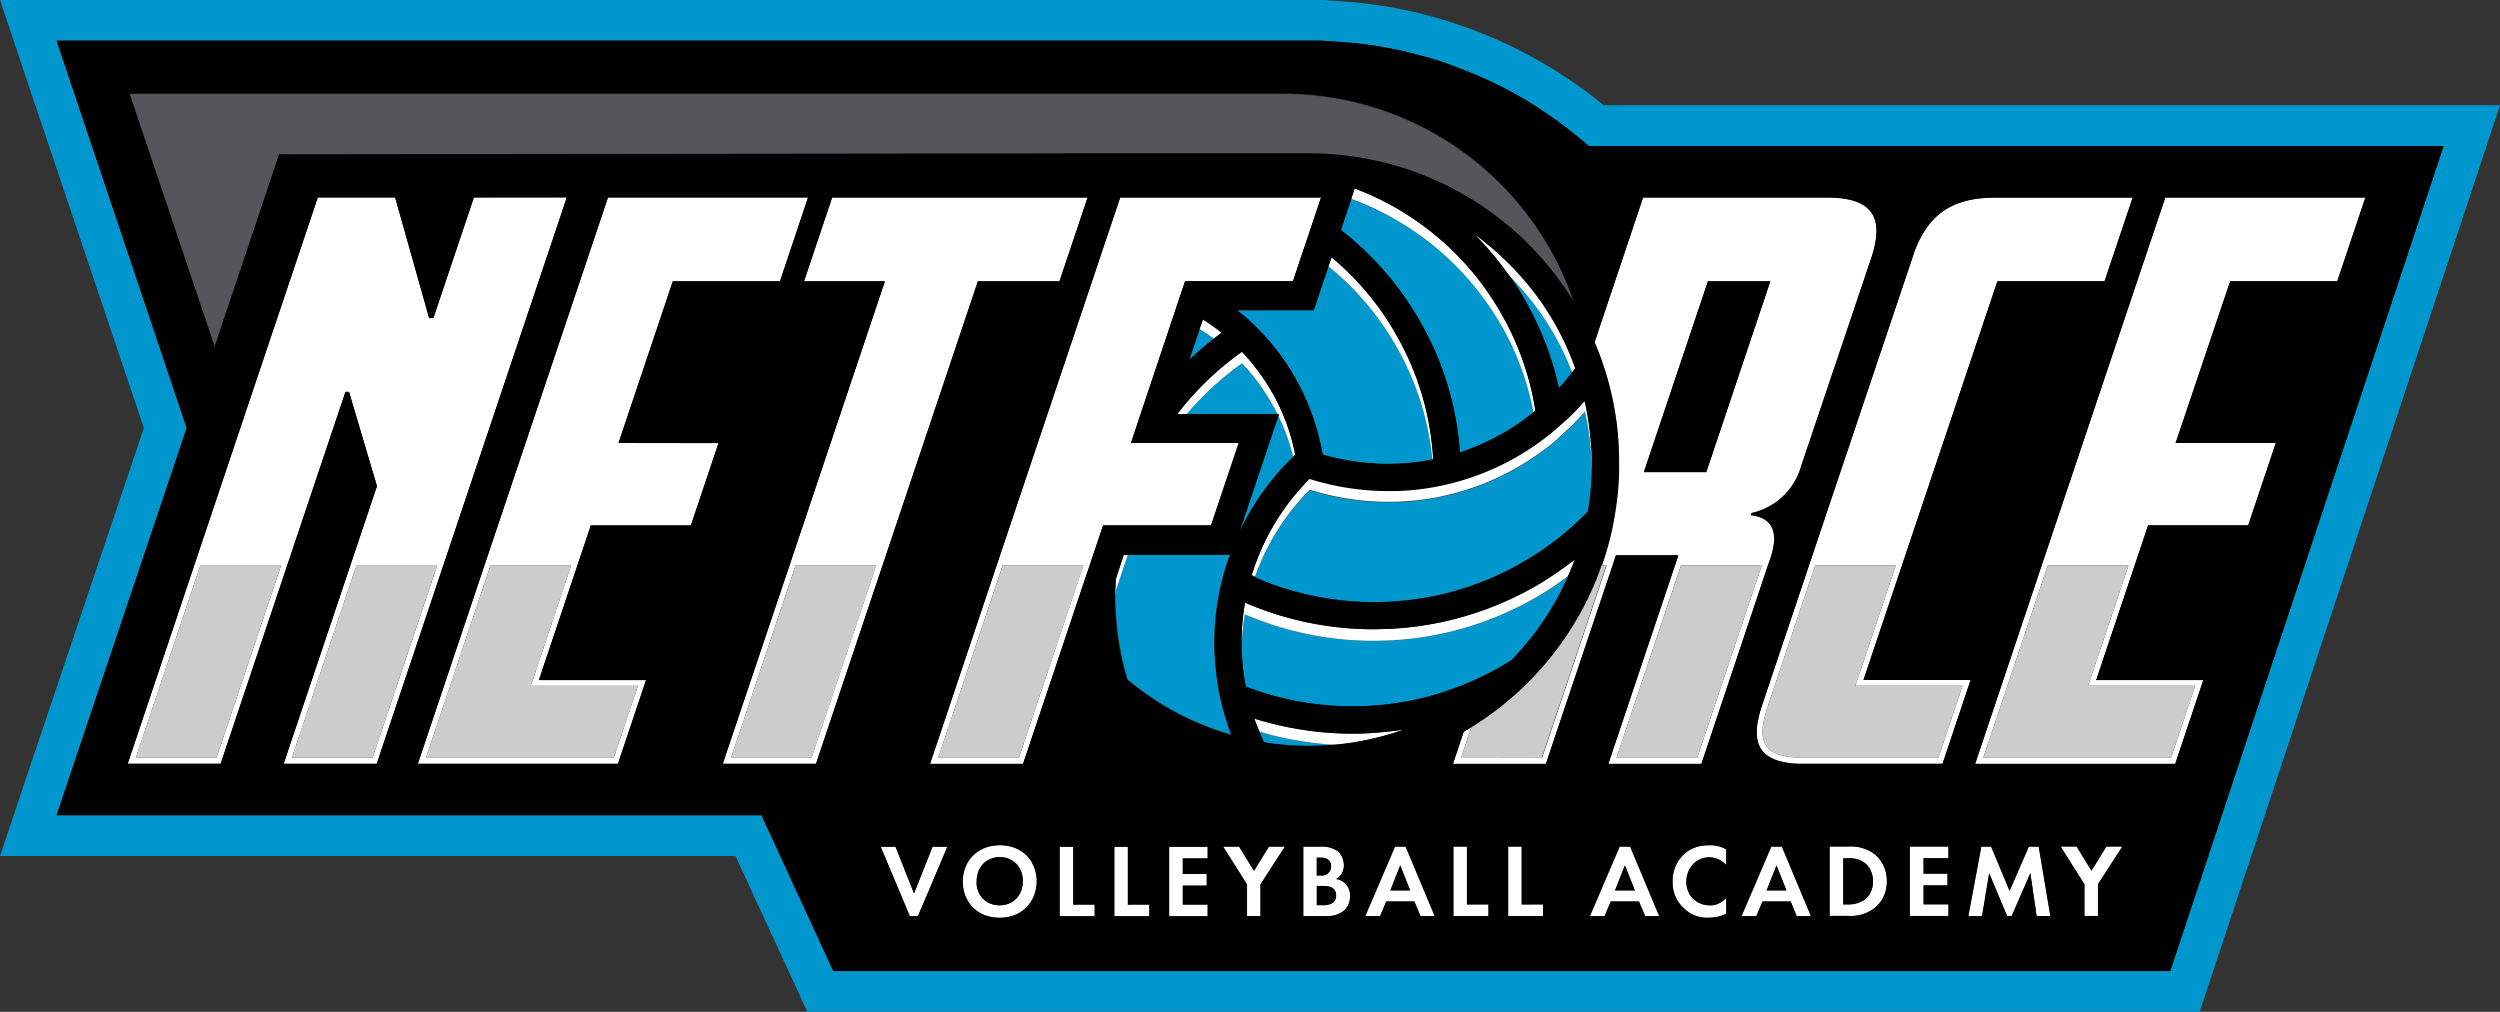 <svg id="Layer_1" data-name="Layer 1" xmlns="http://www.w3.org/2000/svg" viewBox="0 0 504 203.98"><rect x="0" y="0" width="504" height="203.98" fill="#333333" stroke="none"/><defs><style>.cls-1{fill:none;}.cls-2{fill:#54565a;}.cls-3{fill:#0097ce;}.cls-4{fill:#fff;}.cls-5{fill:#ccc;}</style></defs><title>Artboard 2</title><path class="cls-1" d="M375.86,181.41a5.87,5.87,0,0,1-3.42.92h0a5.87,5.87,0,0,0,3.42-.92,3.56,3.56,0,0,0,.74-.71A3.56,3.56,0,0,1,375.86,181.41Z"/><path class="cls-1" d="M377.6,177.69h0a5.78,5.78,0,0,1-.11,1.1A5.78,5.78,0,0,0,377.6,177.69Z"/><path class="cls-1" d="M196.86,177.69a6.49,6.49,0,0,0,0,.77,6.49,6.49,0,0,1,0-.77Z"/><rect class="cls-1" x="216.35" y="182.33" width="4.33"/><path class="cls-1" d="M273.1,38a56.6,56.6,0,0,1,7.78,3.59,57.25,57.25,0,0,1,13.55,10.55c.82.86,1.62,1.75,2.38,2.66-.76-.91-1.56-1.8-2.38-2.66a57.25,57.25,0,0,0-13.55-10.55A56.6,56.6,0,0,0,273.1,38l-1.23,3.65-1.56,4.64,1.56-4.64Z"/><path class="cls-1" d="M348,171.22h0a9.59,9.59,0,0,0-.94-.43A9.59,9.59,0,0,1,348,171.22Z"/><path class="cls-1" d="M206.19,177.69h0a6.49,6.49,0,0,1-.05.77A6.49,6.49,0,0,0,206.19,177.69Z"/><polygon class="cls-1" points="424.65 170.67 421.64 175.55 418.64 170.67 421.64 175.55 424.65 170.67"/><polygon class="cls-1" points="122.57 39.82 97.66 114.01 84.29 153.81 97.66 114.01 122.57 39.82"/><path class="cls-1" d="M303,52a57.69,57.69,0,0,0-4.46-3.8c-.45-.35-.9-.69-1.36-1h0c.46.33.91.67,1.36,1A57.69,57.69,0,0,1,303,52Z"/><path class="cls-1" d="M267,147.65c1.58.14,3.18.22,4.78.24s3.46,0,5.16-.15q-2.55.18-5.16.15c-1.6,0-3.2-.1-4.78-.24-.55,0-1.11-.1-1.66-.16-2.31-.26-4.59-.64-6.82-1.12,2.23.48,4.51.86,6.82,1.12C265.92,147.55,266.48,147.61,267,147.65Z"/><path class="cls-1" d="M380.42,177.69h0a7.2,7.2,0,0,0-1.55-4.56A7.2,7.2,0,0,1,380.42,177.69Z"/><rect class="cls-1" x="387.77" y="182.33" width="5.04"/><polygon class="cls-1" points="409.02 170.67 405.14 179.58 401.42 170.67 405.14 179.58 409.02 170.67"/><polygon class="cls-1" points="178.4 56.7 159.16 114.01 145.79 153.81 159.16 114.01 178.4 56.7"/><polygon class="cls-1" points="188 170.67 184.26 180.08 180.53 170.67 184.26 180.08 188 170.67"/><polygon class="cls-1" points="233.33 89.31 249.69 89.31 249.69 89.31 233.33 89.31 227.95 89.31 227.95 89.31 233.33 89.31"/><rect class="cls-1" x="306.79" y="182.33" width="4.33"/><path class="cls-1" d="M226.6,111.77h0L225,116.68c0,.88-.1,1.76-.11,2.65h0c0-.89.06-1.77.11-2.65Z"/><rect class="cls-1" x="295.74" y="182.33" width="4.33"/><path class="cls-1" d="M270.92,174.45a4.74,4.74,0,0,0-.05-.65,4.74,4.74,0,0,1,.05.65Z"/><path class="cls-1" d="M266.63,182.46h0a3.69,3.69,0,0,0,1.87-.38,1.63,1.63,0,0,0,.42-.35,1.63,1.63,0,0,1-.42.35A3.69,3.69,0,0,1,266.63,182.46Z"/><path class="cls-1" d="M283.07,147.06h0c-.34.06-.69.1-1,.15-1.67.24-3.35.42-5.06.53,1.71-.11,3.39-.29,5.06-.53C282.38,147.16,282.73,147.12,283.07,147.06Z"/><path class="cls-1" d="M268.35,174.66h0a1.85,1.85,0,0,1-2.12,1.83h0A1.85,1.85,0,0,0,268.35,174.66Z"/><path class="cls-1" d="M269.36,180.46h0a1.77,1.77,0,0,1,0,.32A1.77,1.77,0,0,0,269.36,180.46Z"/><polygon class="cls-1" points="255.84 170.67 252.83 175.55 249.83 170.67 252.83 175.55 255.84 170.67"/><polygon class="cls-1" points="225.83 39.82 200.92 114.01 187.5 153.97 200.92 114.01 225.83 39.82"/><path class="cls-1" d="M348,181a5.11,5.11,0,0,1-.68.64A5.11,5.11,0,0,0,348,181Z"/><path class="cls-1" d="M307.8,75.15a57.59,57.59,0,0,0-2.71-7.2c-.5-1.1-1-2.18-1.6-3.23.56,1,1.1,2.13,1.6,3.23A57.59,57.59,0,0,1,307.8,75.15Z"/><path class="cls-1" d="M340,171.75a5.83,5.83,0,0,0-.55.46,7.34,7.34,0,0,0-2.24,5.48h0a7.34,7.34,0,0,1,2.24-5.48A5.83,5.83,0,0,1,340,171.75Z"/><path class="cls-1" d="M245.73,139.46c-.23-1.21-.41-2.44-.55-3.68-.09-.81-.18-1.63-.23-2.46.05.83.14,1.65.23,2.46C245.32,137,245.5,138.25,245.73,139.46Z"/><rect class="cls-1" x="227.4" y="182.33" width="4.33"/><path class="cls-1" d="M309.52,59.22c-.78-1-1.6-2.06-2.45-3,.85,1,1.67,2,2.45,3a57,57,0,0,1,5.4,8.73,55.55,55.55,0,0,1,2.55,5.92A55.55,55.55,0,0,0,314.92,68,57,57,0,0,0,309.52,59.22Z"/><rect class="cls-1" x="238.45" y="182.33" width="5.04"/><path class="cls-1" d="M245.73,139.46c.2,1,.43,2,.68,3C246.16,141.46,245.93,140.47,245.73,139.46Z"/><rect class="cls-1" x="124.69" y="89.31" width="20.17"/><path class="cls-1" d="M301.37,122.15c.88-.35,1.74-.72,2.6-1.11-.86.39-1.72.76-2.6,1.11a65.1,65.1,0,0,1-14.7,4,66.06,66.06,0,0,1-6.8.65,66.06,66.06,0,0,0,6.8-.65A65.1,65.1,0,0,0,301.37,122.15Z"/><path class="cls-1" d="M250.28,129h0c0-.14,0-.27,0-.41a47.31,47.31,0,0,1,.7-7.09,65.39,65.39,0,0,0,25.19,5.35c1.24,0,2.46,0,3.69-.07-1.23,0-2.45.08-3.69.07A65.39,65.39,0,0,1,251,121.5a47.31,47.31,0,0,0-.7,7.09C250.29,128.73,250.28,128.86,250.28,129Z"/><path class="cls-1" d="M317.49,112.85c-.26.2-.52.4-.79.59.27-.19.53-.39.79-.59Z"/><path class="cls-1" d="M305.44,120.35c1.52-.73,3-1.51,4.46-2.36C308.44,118.84,307,119.62,305.44,120.35Z"/><path class="cls-1" d="M316.7,113.44l-.8.57a67,67,0,0,1-6,4,67,67,0,0,0,6-4Z"/><path class="cls-1" d="M261.12,91.64c-.15-.77-.32-1.52-.51-2.27s-.35-1.31-.55-2c.2.65.38,1.3.55,2S261,90.87,261.12,91.64Z"/><path class="cls-1" d="M296.62,146.61c-.5.31-1,.61-1.54.9L292.92,154l2.16-6.46C295.6,147.22,296.12,146.92,296.62,146.61Z"/><path class="cls-1" d="M324.71,107.87a62.86,62.86,0,0,1-1.8,6.14q-.48,1.36-1,2.7.54-1.33,1-2.7A62.86,62.86,0,0,0,324.71,107.87Z"/><path class="cls-1" d="M325.81,101.87c-.09.7-.2,1.39-.32,2.08s-.2,1.21-.32,1.82c.12-.61.22-1.22.32-1.82S325.72,102.57,325.81,101.87Z"/><path class="cls-1" d="M356.46,105.36a3.89,3.89,0,0,1,1,1.79A3.89,3.89,0,0,0,356.46,105.36Z"/><path class="cls-1" d="M354.94,104.38a7.41,7.41,0,0,0-2-.48h0A7.41,7.41,0,0,1,354.94,104.38Z"/><path class="cls-1" d="M246.28,67.08h0a41.59,41.59,0,0,0-3.77-2.69l-.31.9.31-.9A41.59,41.59,0,0,1,246.28,67.08Z"/><path class="cls-1" d="M284.85,74.4A56.21,56.21,0,0,0,281.76,68a57.3,57.3,0,0,0-3.61-5.67A57.3,57.3,0,0,1,281.76,68,56.21,56.21,0,0,1,284.85,74.4Z"/><path class="cls-1" d="M320.76,89.22c.12,1.6.18,3.22.16,4.86,0-1.64,0-3.26-.16-4.86a56.63,56.63,0,0,0-.87-6.69A56.63,56.63,0,0,1,320.76,89.22Z"/><path class="cls-1" d="M278.15,62.28c-.44-.61-.89-1.2-1.35-1.79-.67-.85-1.35-1.68-2.06-2.49.71.81,1.39,1.64,2.06,2.49C277.26,61.08,277.71,61.67,278.15,62.28Z"/><path class="cls-1" d="M261.64,62.56h3.22l1.34-4,2.25-6.69c.71.6,1.41,1.21,2.09,1.83-.68-.62-1.38-1.23-2.09-1.83l-2.25,6.69-1.34,4Z"/><polygon class="cls-1" points="241.85 66.33 239.77 72.54 241.85 66.33 241.85 66.33"/><path class="cls-1" d="M281.65,98.93a51.58,51.58,0,0,0,7.3-.77A51.58,51.58,0,0,1,281.65,98.93Z"/><path class="cls-1" d="M316.44,83.92c.64-.62,1.27-1.26,1.88-1.92l.14-.14c.34-.39.69-.77,1-1.17.14.61.28,1.22.4,1.84-.12-.62-.26-1.23-.4-1.84-.34.4-.69.78-1,1.17l-.14.14c-.61.66-1.24,1.3-1.88,1.92l-1.09,1c-.38.35-.75.71-1.14,1,.39-.34.76-.7,1.14-1Z"/><path class="cls-1" d="M310.17,89.21q2.1-1.5,4-3.19-1.93,1.7-4,3.19a52.25,52.25,0,0,1-15.69,7.65,53.56,53.56,0,0,1-5.53,1.3,53.56,53.56,0,0,0,5.53-1.3A52.25,52.25,0,0,0,310.17,89.21Z"/><path class="cls-1" d="M252.15,72.87c-.56-.67-1.15-1.33-1.75-2-.63.43-1.24.88-1.84,1.34.6-.46,1.21-.91,1.84-1.34C251,71.54,251.59,72.2,252.15,72.87Z"/><path class="cls-1" d="M256.49,106.31a48,48,0,0,1,3.43-5.15A48,48,0,0,0,256.49,106.31Z"/><path class="cls-1" d="M264,96.52c1.1.35,2.21.65,3.33.93a52.87,52.87,0,0,0,5.82,1.08,52.87,52.87,0,0,1-5.82-1.08c-1.12-.28-2.23-.58-3.33-.93-.73.73-1.43,1.48-2.11,2.26s-1.33,1.57-1.95,2.38c.62-.81,1.28-1.61,1.95-2.38S263.25,97.25,264,96.52Z"/><polygon class="cls-1" points="249.92 107.07 249.92 107.07 255.25 91.18 249.92 107.07"/><polygon class="cls-1" points="11.41 164.36 11.41 164.36 153.52 164.36 168.01 195.78 153.52 164.36 11.41 164.36"/><path class="cls-1" d="M355.21,142.24a22.2,22.2,0,0,0-.8,3,22.2,22.2,0,0,1,.8-3L364.69,114l21-62.46a20.32,20.32,0,0,1,3.61-6.76,20.32,20.32,0,0,0-3.61,6.76l-21,62.46Z"/><path class="cls-1" d="M375.24,41.1a5.68,5.68,0,0,1,1.38,1A5.68,5.68,0,0,0,375.24,41.1Z"/><polygon class="cls-1" points="75.99 98.04 75.99 98.04 70.62 114.01 57.26 153.81 70.62 114.01 75.99 98.04"/><rect class="cls-1" x="438.63" y="89.31" width="20.17"/><path class="cls-1" d="M377.59,43.4a6.18,6.18,0,0,1,.55,1.62A6.18,6.18,0,0,0,377.59,43.4Z"/><polygon class="cls-1" points="398.19 153.97 411.6 114.01 436.46 39.98 411.6 114.01 398.19 153.97"/><polygon class="cls-1" points="48.61 85.84 64.07 39.82 48.61 85.84 39.16 114.01 25.74 153.97 39.16 114.01 48.61 85.84"/><path class="cls-1" d="M326.07,99.78c.14-1.41.24-2.82.29-4.25C326.31,97,326.21,98.37,326.07,99.78Z"/><path class="cls-1" d="M378.14,45a8.77,8.77,0,0,1,.13,2A8.77,8.77,0,0,0,378.14,45Z"/><path class="cls-1" d="M302.75,142.31a60.88,60.88,0,0,0,5.56-5A60.88,60.88,0,0,1,302.75,142.31Z"/><path class="cls-1" d="M258.77,18.85a61.78,61.78,0,0,1,58.49,41.94h0a61.78,61.78,0,0,0-58.49-41.94h0Z"/><path class="cls-1" d="M295.61,14.27l-.86-.32.51.19Z"/><path class="cls-2" d="M56.27,31.15,221.39,31l43.3,0h0c1.76,0,3.49.13,5.21.29a62.47,62.47,0,0,1,47.35,29.63v0a61.78,61.78,0,0,0-58.49-41.94H26.12l4.14,12.33,13,38.71Z"/><path class="cls-3" d="M492.63,21.22H323.31a93.62,93.62,0,0,0-51-20.83l-6-.39H0L3.63,10.82,29,86.28,3.63,161.75,0,172.57H148.27l12.29,26.64,2.2,4.77H443.45l1.86-5.62L500.43,32,504,21.22Zm0,8.21h0L437.52,195.77H168l-14.49-31.41H11.41L37.63,86.28,11.41,8.21H266.26s1.39.08,3.07.2l2,.14c1,.08,1.93.17,2.65.25,2.52.29,5,.7,7.46,1.2.92.19,1.84.4,2.75.62,1.81.44,3.6.93,5.37,1.49.89.27,1.76.56,2.64.87s1.73.64,2.59,1l.86.32.56.24h0c.75.3,1.49.62,2.23.94h0l.88.39h0c1,.46,2,.92,3,1.41s2.16,1.12,3.22,1.71,2.11,1.21,3.14,1.84,2.05,1.29,3.05,2Q314,24.32,316.1,26c1.44,1.1,2.83,2.26,4.19,3.45Z"/><path class="cls-3" d="M262.9,79.6c.61,1.29,1.15,2.6,1.64,4s.92,2.72,1.28,4.12.62,2.61.85,3.94c.75.21,1.51.41,2.27.6s1.66.37,2.5.52q1.9.34,3.84.54c.65.06,1.3.11,2,.15s1.31.06,2,.07a47.16,47.16,0,0,0,4.92-.2c1.55-.15,3.07-.37,4.58-.66A57,57,0,0,0,276.8,62.84,57.86,57.86,0,0,0,272.54,58c-1.3-1.32-2.67-2.56-4.09-3.75l-.63-.49.63-1.86-2.25,6.69-1.34,4H249.38c.56.45,1.13.88,1.66,1.35a45,45,0,0,1,4.07,4c.63.69,1.24,1.41,1.83,2.14a47,47,0,0,1,4.68,7C262.07,77.9,262.5,78.74,262.9,79.6Z"/><path class="cls-3" d="M290.24,73.05c.67,1.74,1.28,3.52,1.8,5.33.35,1.21.66,2.43.94,3.67a62.24,62.24,0,0,1,1.34,9.12,46.9,46.9,0,0,0,13.61-7.12c.41-.31.81-.64,1.21-1a56.66,56.66,0,0,0-4.05-12.8A57.88,57.88,0,0,0,280.88,44a56.54,56.54,0,0,0-7.78-3.58l-.7-.28.7-2.07-1.23,3.65-1.56,4.64c.81.62,1.6,1.27,2.37,1.93a61.85,61.85,0,0,1,6.49,6.46A59.53,59.53,0,0,1,283.26,60q.66.95,1.29,1.92A64.26,64.26,0,0,1,288,68c.41.83.81,1.67,1.18,2.52S289.9,72.18,290.24,73.05Z"/><path class="cls-3" d="M309.52,61.56a57.15,57.15,0,0,0-5.26-6.05c.25.34.49.68.73,1a62.31,62.31,0,0,1,3.52,5.89c.47.89.92,1.8,1.35,2.72s.84,1.85,1.22,2.8a62.08,62.08,0,0,1,3.2,10.32c1-1,1.85-2.14,2.71-3.26-.62-1.61-1.3-3.19-2.07-4.72A57,57,0,0,0,309.52,61.56Z"/><path class="cls-3" d="M246.08,67.23l.17-.13c-.51.38-1,.78-1.54,1.17-.74-.54-2.38-1.64-2.86-1.94l-2.08,6.21c1-1,2.08-1.92,3.16-2.83.54-.46,1.09-.9,1.64-1.33S245.57,67.6,246.08,67.23Z"/><path class="cls-3" d="M319.89,84.87c-.12-.62-.26-1.22-.4-1.83l-1,1.16-.14.14c-.61.66-1.24,1.3-1.88,1.93-.36.35-.72.7-1.09,1s-.75.72-1.14,1.06c-1.29,1.13-2.64,2.18-4,3.18a52,52,0,0,1-15.69,7.65,53.59,53.59,0,0,1-5.53,1.31,51.94,51.94,0,0,1-9.8.79,52.44,52.44,0,0,1-11.84-1.51c-1.12-.27-2.23-.58-3.33-.92-.73.73-1.43,1.48-2.11,2.25A46.85,46.85,0,0,0,253,116.35c.8.35,1.6.69,2.42,1s1.68.63,2.53.92a61,61,0,0,0,5.89,1.64,60.35,60.35,0,0,0,19.32,1.14c1.11-.11,2.2-.25,3.28-.42s2.16-.37,3.23-.6c.7-.16,1.41-.32,2.11-.5,1.39-.35,2.77-.76,4.13-1.21s2.69-1,4-1.49a58.12,58.12,0,0,0,5.74-2.74l.86-.49c.51-.29,1-.58,1.53-.89a59,59,0,0,0,5.19-3.51c.61-.46,1.22-.93,1.81-1.42s1.18-1,1.75-1.49q1.72-1.51,3.33-3.17a56.79,56.79,0,0,0,.82-8.42c0-1-.06-2.1-.14-3.14A56.79,56.79,0,0,0,319.89,84.87Z"/><path class="cls-3" d="M309.9,120.34c-1.46.84-2.94,1.63-4.46,2.36-.48.23-1,.46-1.47.68-.86.39-1.72.77-2.6,1.12a64.56,64.56,0,0,1-14.7,4,63.38,63.38,0,0,1-6.8.65c-1.23.06-2.45.09-3.69.07A65.57,65.57,0,0,1,251,123.85a46.12,46.12,0,0,0-.68,6.59c0-.48,0-.95,0-1.44,0,.58,0,1.15,0,1.71s0,1.14.07,1.7.08,1.13.14,1.68.11,1.12.19,1.67c.12.91.27,1.8.44,2.69,1.14.44,2.3.84,3.47,1.21a59.58,59.58,0,0,0,7.2,1.77c1.23.23,2.47.41,3.73.56a57.87,57.87,0,0,0,6.35.42c.62,0,1.23,0,1.84,0,1.1,0,2.19-.07,3.28-.15s2.15-.18,3.22-.32a62.18,62.18,0,0,0,6.72-1.24,59.19,59.19,0,0,0,6.44-2c.6-.22,1.19-.45,1.78-.69s1.24-.52,1.85-.79,1.21-.56,1.81-.86l1.49-.73q2.28-1.19,4.46-2.56h0c.62-.64,1.22-1.3,1.81-2,.23-.26.45-.53.67-.79.35-.42.71-.83,1.05-1.25s.54-.69.8-1l.81-1.07c.29-.4.57-.8.85-1.21s.43-.62.64-.94.6-.92.89-1.38c.17-.27.33-.54.49-.82.31-.51.61-1,.9-1.55.13-.22.24-.44.37-.67q.46-.86.9-1.74c.08-.15.15-.31.23-.46.31-.66.62-1.32.92-2l-.21.15A65.05,65.05,0,0,1,309.9,120.34Z"/><path class="cls-3" d="M265.37,149.83a66.41,66.41,0,0,1-6.82-1.12c-1.58-.34-3.13-.75-4.67-1.21.13.3.25.61.38.91h0l.18.41.36.82a55.63,55.63,0,0,0,7.9.71l.53,0c1.54,0,3.06,0,4.57-.13.42,0,.83-.07,1.25-.1-.67,0-1.35-.08-2-.14Z"/><path class="cls-3" d="M270.67,150c.54-.06,1.07-.13,1.61-.21.91-.13,1.81-.3,2.71-.48a55.51,55.51,0,0,1-5.94.85C269.59,150.09,270.13,150,270.67,150Z"/><path class="cls-3" d="M246.41,142.45c-.25-1-.48-2-.68-3-.23-1.21-.41-2.44-.55-3.68-.09-.81-.18-1.63-.23-2.46-.11-1.45-.17-2.91-.15-4.39,0-.84,0-1.69.09-2.53.08-1.25.2-2.5.36-3.73s.37-2.45.62-3.65c.19-.93.41-1.86.65-2.77s.51-1.82.8-2.71c.19-.6.41-1.18.63-1.77H227.4L225,119c0,.77-.08,1.55-.1,2.33,0,1.35.1,2.69.22,4s.27,2.64.48,3.94.44,2.6.73,3.87.61,2.53,1,3.77q1.94,1.64,4,3.09a56.63,56.63,0,0,0,6.11,3.73c.85.45,1.72.88,2.6,1.29s1.78.8,2.69,1.17,1.82.71,2.75,1,1.87.61,2.81.89A54.9,54.9,0,0,1,246.41,142.45Z"/><path class="cls-3" d="M257.16,95.83c.41-.48.83-1,1.26-1.43.72-.8,1.49-1.57,2.27-2.32,0-.12-.05-.25-.08-.37a41.83,41.83,0,0,0-2.89-7.87l-2.47,7.34-5.33,15.89c.21-.46.45-.9.68-1.34.65-1.27,1.33-2.52,2.08-3.72A51.46,51.46,0,0,1,257.16,95.83Z"/><path class="cls-3" d="M239.25,83.45h18.27a42.51,42.51,0,0,0-7.12-10.21A60.07,60.07,0,0,0,239.25,83.45Z"/><path class="cls-4" d="M267.82,53.74l.63.49c1.42,1.19,2.79,2.43,4.09,3.75a58.29,58.29,0,0,1,9.22,12.31,56.91,56.91,0,0,1,7,22.34l.19,0c-.06-1.11-.15-2.21-.28-3.31a56.26,56.26,0,0,0-1.93-9.58c-.3-1-.64-2-1-3.06-.27-.76-.56-1.5-.86-2.24A56.21,56.21,0,0,0,281.76,68a57.3,57.3,0,0,0-3.61-5.67c-.44-.61-.89-1.2-1.35-1.79-.67-.85-1.35-1.68-2.06-2.49s-1.45-1.6-2.2-2.36-1.32-1.3-2-1.93-1.38-1.23-2.09-1.83Z"/><path class="cls-4" d="M280.88,41.63A56.6,56.6,0,0,0,273.1,38l-.7,2.07.7.28A56.54,56.54,0,0,1,280.88,44a57.88,57.88,0,0,1,24.21,26.32,56.66,56.66,0,0,1,4.05,12.8l.39-.31c-.1-.65-.21-1.3-.33-1.94a56.92,56.92,0,0,0-1.4-5.69,57.59,57.59,0,0,0-2.71-7.2c-.5-1.1-1-2.18-1.6-3.23s-1.16-2.1-1.79-3.12q-1.26-2-2.68-4c-.7-1-1.44-1.89-2.21-2.81s-1.56-1.8-2.38-2.66A57.25,57.25,0,0,0,280.88,41.63Z"/><path class="cls-4" d="M309.52,59.22c-.78-1-1.6-2.06-2.45-3Q305.15,54,303,52a57.69,57.69,0,0,0-4.46-3.8c-.45-.35-.9-.69-1.36-1l.6.6c.5.51,1,1,1.45,1.55l.23.24h0c.08.08.15.17.22.25l.05.06.66.76c.24.28.49.56.73.85l.15.18c.44.53.86,1.07,1.28,1.61l.18.22h0l0,0h0l.71,1,.76,1a56.59,56.59,0,0,1,10.66,14.78c.77,1.53,1.45,3.11,2.07,4.72l.62-.79c-.05-.12-.09-.24-.14-.35A55.55,55.55,0,0,0,314.92,68,57,57,0,0,0,309.52,59.22Z"/><path class="cls-4" d="M244.71,68.27c.5-.39,1-.79,1.54-1.17l0,0a41.59,41.59,0,0,0-3.77-2.69l-.31.9-.35,1h0C242.33,66.63,244,67.73,244.71,68.27Z"/><path class="cls-4" d="M319.89,82.53c-.12-.62-.26-1.23-.4-1.84-.34.4-.69.78-1,1.17l-.14.14c-.61.66-1.24,1.3-1.88,1.92l-1.09,1c-.38.35-.75.71-1.14,1q-1.93,1.7-4,3.19a52.25,52.25,0,0,1-15.69,7.65,53.56,53.56,0,0,1-5.53,1.3,51.58,51.58,0,0,1-7.3.77c-.83,0-1.66,0-2.5,0a51.84,51.84,0,0,1-6-.43,52.87,52.87,0,0,1-5.82-1.08c-1.12-.28-2.23-.58-3.33-.93-.73.73-1.43,1.48-2.11,2.26s-1.33,1.57-1.95,2.38a48,48,0,0,0-3.43,5.15c-.52.9-1,1.82-1.46,2.75a47.15,47.15,0,0,0-2.76,7h0l.68.28a46.85,46.85,0,0,1,8.91-15.23c.68-.77,1.38-1.52,2.11-2.25,1.1.34,2.21.65,3.33.92a52.44,52.44,0,0,0,11.84,1.51,51.94,51.94,0,0,0,9.8-.79,53.59,53.59,0,0,0,5.53-1.31,52,52,0,0,0,15.69-7.65c1.4-1,2.75-2,4-3.18.39-.34.76-.71,1.14-1.06s.73-.69,1.09-1c.64-.63,1.27-1.27,1.88-1.93l.14-.14,1-1.16c.14.61.28,1.21.4,1.83a56.79,56.79,0,0,1,.87,6.7c.08,1,.12,2.09.14,3.14,0-.21,0-.42,0-.63,0-1.64,0-3.26-.16-4.86A56.63,56.63,0,0,0,319.89,82.53Z"/><path class="cls-4" d="M251,121.5a47.31,47.31,0,0,0-.7,7.09c0,.14,0,.27,0,.41h0c0,.49,0,1,0,1.44a46.12,46.12,0,0,1,.68-6.59,65.57,65.57,0,0,0,25.19,5.34c1.24,0,2.46,0,3.69-.07a63.38,63.38,0,0,0,6.8-.65,64.56,64.56,0,0,0,14.7-4c.88-.35,1.74-.73,2.6-1.12.5-.22,1-.45,1.47-.68,1.52-.73,3-1.52,4.46-2.36a65.05,65.05,0,0,0,6-4l.21-.15h0c.32-.72.63-1.45.92-2.18.15-.39.31-.77.46-1.16-.26.2-.52.4-.79.59l-.8.57a67,67,0,0,1-6,4c-1.46.85-2.94,1.63-4.46,2.36-.48.24-1,.46-1.47.69-.86.39-1.72.76-2.6,1.11a65.1,65.1,0,0,1-14.7,4,66.06,66.06,0,0,1-6.8.65c-1.23,0-2.45.08-3.69.07A65.39,65.39,0,0,1,251,121.5Z"/><path class="cls-4" d="M275.26,149.23l.48-.11,1.92-.43.61-.16c.88-.23,1.75-.47,2.62-.74h0c.73-.23,1.46-.47,2.18-.73-.34.06-.69.1-1,.15-1.67.24-3.35.42-5.06.53s-3.42.17-5.16.15-3.2-.1-4.78-.24c-.55,0-1.11-.1-1.66-.16-2.31-.26-4.59-.64-6.82-1.12-1.93-.43-3.84-.92-5.7-1.51.17.49.35,1,.55,1.47s.32.78.48,1.17c1.54.46,3.09.87,4.67,1.21a66.41,66.41,0,0,0,6.82,1.12L267,150c.67.06,1.35.1,2,.14h0a55.51,55.51,0,0,0,5.94-.85h0l.26-.05Z"/><path class="cls-4" d="M227.4,111.77h-.8L225,116.68c0,.88-.1,1.76-.11,2.65,0,.68,0,1.36,0,2,0-.78.05-1.56.1-2.33Z"/><path class="cls-4" d="M260.69,92.08c.15-.14.28-.3.43-.44-.15-.77-.32-1.52-.51-2.27s-.35-1.31-.55-2-.42-1.29-.64-1.92c-.46-1.26-1-2.5-1.55-3.71A42.43,42.43,0,0,0,253.78,75c-.52-.71-1.06-1.4-1.63-2.08s-1.15-1.33-1.75-2c-.63.43-1.24.88-1.84,1.34a60.74,60.74,0,0,0-9.8,9.43c-.49.59-1,1.18-1.42,1.78h1.91A60.07,60.07,0,0,1,250.4,73.24a42.51,42.51,0,0,1,7.12,10.21h.33l-.13.39a41.83,41.83,0,0,1,2.89,7.87C260.64,91.83,260.66,92,260.69,92.08Z"/><polygon class="cls-4" points="184.26 180.08 180.53 170.67 177.54 170.67 183.42 184.68 185.06 184.68 190.99 170.67 188 170.67 184.26 180.08"/><path class="cls-4" d="M207.39,172.94a6.91,6.91,0,0,0-1.56-1.39c-.2-.12-.4-.24-.61-.35a7.68,7.68,0,0,0-1.36-.53,8.8,8.8,0,0,0-2.33-.31,8.69,8.69,0,0,0-2.33.31,7.39,7.39,0,0,0-1.36.53l-.62.35a6.86,6.86,0,0,0-1.55,1.39,5.7,5.7,0,0,0-.77,1.16,7.64,7.64,0,0,0-.85,3.59,8.28,8.28,0,0,0,.31,2.26c.07.23.15.46.24.68a6.27,6.27,0,0,0,.3.64,6.69,6.69,0,0,0,1.75,2.13,7.06,7.06,0,0,0,1,.68,6.1,6.1,0,0,0,.86.39,8,8,0,0,0,1.42.39,6.48,6.48,0,0,0,.77.1,8,8,0,0,0,1.6,0,6.31,6.31,0,0,0,.76-.1,7.78,7.78,0,0,0,1.42-.39,6.1,6.1,0,0,0,.86-.39,6.56,6.56,0,0,0,1-.68,6.72,6.72,0,0,0,1.76-2.13,6.27,6.27,0,0,0,.3-.64c.09-.22.16-.45.23-.68a7.91,7.91,0,0,0,.32-2.26,7.64,7.64,0,0,0-.85-3.59A6.68,6.68,0,0,0,207.39,172.94Zm-1.2,4.75a6.49,6.49,0,0,1-.05.77,5,5,0,0,1-.7,2,4.5,4.5,0,0,1-.88,1,4.19,4.19,0,0,1-1.15.69,5.09,5.09,0,0,1-3.76,0,4,4,0,0,1-1.15-.69,4.27,4.27,0,0,1-.88-1,5,5,0,0,1-.71-2,6.49,6.49,0,0,1,0-.77h0a5.6,5.6,0,0,1,.35-2,4.49,4.49,0,0,1,.41-.82,4.33,4.33,0,0,1,1.23-1.29,4.79,4.79,0,0,1,1.23-.58,5.24,5.24,0,0,1,1.45-.2,5.17,5.17,0,0,1,1.44.2,4.64,4.64,0,0,1,1.23.58,4.36,4.36,0,0,1,1.24,1.29,5.23,5.23,0,0,1,.41.82,5.6,5.6,0,0,1,.34,2Z"/><polygon class="cls-4" points="216.35 182.33 216.35 170.67 213.62 170.67 213.62 184.68 220.68 184.68 220.68 182.33 216.35 182.33 216.35 182.33"/><polygon class="cls-4" points="227.4 182.33 227.4 170.67 224.67 170.67 224.67 184.68 231.73 184.68 231.73 182.33 227.4 182.33 227.4 182.33"/><polygon class="cls-4" points="235.72 184.68 243.49 184.68 243.49 182.33 238.45 182.33 238.45 182.33 238.45 178.51 243.28 178.51 243.28 176.16 238.45 176.16 238.45 173.03 243.49 173.03 243.49 170.67 235.72 170.67 235.72 184.68"/><polygon class="cls-4" points="252.83 175.55 249.83 170.67 246.6 170.67 251.41 178.28 251.41 178.28 251.41 184.68 254.14 184.68 254.14 178.28 254.14 178.28 259.07 170.67 255.84 170.67 252.83 175.55"/><path class="cls-4" d="M271.68,178.73a2.76,2.76,0,0,0-.51-.64,2.83,2.83,0,0,0-.31-.26,2.86,2.86,0,0,0-.89-.47,2.91,2.91,0,0,0-.63-.15,3,3,0,0,0,1.52-2.13,3.06,3.06,0,0,0,.06-.63,4.74,4.74,0,0,0-.05-.65,5.44,5.44,0,0,0-.15-.61,3.57,3.57,0,0,0-.56-1.08,2.82,2.82,0,0,0-.54-.55,5.5,5.5,0,0,0-3.43-.89h-3.46v14h4.7a5.16,5.16,0,0,0,3.55-1.13,3.74,3.74,0,0,0,1.2-2.84,4.55,4.55,0,0,0,0-.61A3.64,3.64,0,0,0,271.68,178.73Zm-6.22-2.24V172.9h.79a2.89,2.89,0,0,1,1.16.22,1.6,1.6,0,0,1,.57.42,1.64,1.64,0,0,1,.37,1.12h0a1.85,1.85,0,0,1-2.12,1.83Zm3.9,4a1.77,1.77,0,0,1,0,.32,1.94,1.94,0,0,1-.07.33,1.68,1.68,0,0,1-.35.62,1.63,1.63,0,0,1-.42.35,3.69,3.69,0,0,1-1.87.38h-1.17v-3.87h1c.22,0,.46,0,.7,0a3.57,3.57,0,0,1,.72.1,3.39,3.39,0,0,1,.45.15,2.14,2.14,0,0,1,.3.17,1.79,1.79,0,0,1,.42.4,1.88,1.88,0,0,1,.31.85v.18Z"/><path class="cls-4" d="M281.27,170.67l-6,14h3l1.24-2.94h5.65l1.24,2.94h2.94l-5.86-14Zm3,8.85h-4l2-5.05,2,5.05Z"/><polygon class="cls-4" points="295.74 182.33 295.74 170.67 293.01 170.67 293.01 184.68 300.07 184.68 300.07 182.33 295.74 182.33 295.74 182.33"/><polygon class="cls-4" points="306.79 182.33 306.79 170.67 304.06 170.67 304.06 184.68 311.11 184.68 311.11 182.33 306.79 182.33 306.79 182.33"/><path class="cls-4" d="M326.57,170.67l-6,14h3l1.24-2.94h5.65l1.24,2.94h2.94l-5.86-14Zm3,8.85h-4l2-5.05,2,5.05Z"/><path class="cls-4" d="M345.36,170.4a6.74,6.74,0,0,0-.77,0,8,8,0,0,0-3.43.68,6.41,6.41,0,0,0-1.17.71,5.83,5.83,0,0,0-.55.46,7.34,7.34,0,0,0-2.24,5.48,7,7,0,0,0,1.21,4.15,6.62,6.62,0,0,0,.47.61c.18.2.36.4.56.59s.3.28.46.41a7.46,7.46,0,0,0,1,.7,6.41,6.41,0,0,0,.75.35,6.94,6.94,0,0,0,1.31.37q.36.06.75.09a7.45,7.45,0,0,0,.83,0,7.32,7.32,0,0,0,3.47-.82V181a5.11,5.11,0,0,1-.68.64,4.2,4.2,0,0,1-2.6.89,5.19,5.19,0,0,1-1.74-.31,4.65,4.65,0,0,1-2.13-1.6,4.38,4.38,0,0,1-.47-.82,5.08,5.08,0,0,1-.41-2.06,5.41,5.41,0,0,1,.33-1.85,4.69,4.69,0,0,1,.65-1.21c.1-.14.21-.27.32-.4a5,5,0,0,1,.78-.67l.44-.26a4.12,4.12,0,0,1,1-.37,4.53,4.53,0,0,1,4.51,1.44v-3.19a9.59,9.59,0,0,0-.94-.43A7.15,7.15,0,0,0,345.36,170.4Z"/><path class="cls-4" d="M357.13,170.67l-6,14h3l1.24-2.94H361l1.24,2.94h2.94l-5.86-14Zm3,8.85h-4l2-5.05,2,5.05Z"/><path class="cls-4" d="M377.73,172a8.12,8.12,0,0,0-5.21-1.37h-3.65v14h3.61a8,8,0,0,0,5.12-1.34,6.66,6.66,0,0,0,1.71-1.75,5.83,5.83,0,0,0,.39-.69,6.88,6.88,0,0,0,.32-.74,7.7,7.7,0,0,0,.4-2.47,7.2,7.2,0,0,0-1.55-4.56A6.56,6.56,0,0,0,377.73,172Zm-.13,5.65a5.78,5.78,0,0,1-.11,1.1,4.61,4.61,0,0,1-.89,1.91,3.56,3.56,0,0,1-.74.71,5.87,5.87,0,0,1-3.42.92h-.84V173h.84c.23,0,.49,0,.77,0a7.24,7.24,0,0,1,.87.12l.46.12a4.18,4.18,0,0,1,1.34.66,3.94,3.94,0,0,1,.74.73,5.11,5.11,0,0,1,.54.9,5.18,5.18,0,0,1,.44,2.11Z"/><polygon class="cls-4" points="385.04 184.68 392.81 184.68 392.81 182.33 387.77 182.33 387.77 182.33 387.77 178.51 392.6 178.51 392.6 176.16 387.77 176.16 387.77 173.03 392.81 173.03 392.81 170.67 385.04 170.67 385.04 184.68"/><polygon class="cls-4" points="409.02 170.67 405.14 179.58 401.42 170.67 399.45 170.67 396.84 184.68 399.61 184.68 401.04 176.05 404.63 184.68 405.56 184.68 409.32 176.05 410.58 184.68 413.35 184.68 411 170.67 409.02 170.67"/><polygon class="cls-4" points="421.64 175.55 418.64 170.67 415.41 170.67 420.22 178.28 420.22 178.28 420.22 184.68 422.95 184.68 422.95 178.28 422.95 178.28 427.88 170.67 424.65 170.67 421.64 175.55"/><path class="cls-4" d="M322.43,71.44c.28.76.56,1.52.81,2.29.15.45.3.9.44,1.35A62.75,62.75,0,0,1,326,86a64.17,64.17,0,0,1,.43,7.11v1c0,.46,0,.93,0,1.39-.05,1.43-.15,2.84-.29,4.25-.08.7-.16,1.4-.26,2.09s-.2,1.39-.32,2.08-.2,1.21-.32,1.82-.3,1.4-.46,2.1a62.86,62.86,0,0,1-1.8,6.14h.93l-13,38.78H294.55l2.07-6.18c-.5.31-1,.61-1.54.9L292.92,154h18.73l14.13-42.06h12.58L324.24,154H343l13.42-40,.51-1.52a16.6,16.6,0,0,0,.53-2c.06-.3.11-.59.14-.87s.05-.55.06-.81a6.35,6.35,0,0,0-.06-1.09,6,6,0,0,0-.12-.61,3.89,3.89,0,0,0-1-1.79,3.67,3.67,0,0,0-.52-.44,4.17,4.17,0,0,0-1-.54,7.41,7.41,0,0,0-2-.48h0l.14-.43a13.39,13.39,0,0,0,10-9.44L377.23,52c.16-.48.3-.94.42-1.39a18.24,18.24,0,0,0,.56-2.78c0-.28.05-.56.06-.83a8.77,8.77,0,0,0-.13-2,6.18,6.18,0,0,0-.55-1.62,5.19,5.19,0,0,0-1-1.3,5.68,5.68,0,0,0-1.38-1,9,9,0,0,0-1.77-.7,15.91,15.91,0,0,0-2.16-.42,25.44,25.44,0,0,0-2.87-.16H331.25l-.06.16-9.74,29c.23.56.45,1.12.67,1.68C322.22,70.93,322.33,71.18,322.43,71.44ZM355.16,114l-13,38.78H325.87l13-38.78ZM344.32,56.7H356.9L344,95.18H331.4Z"/><path class="cls-4" d="M364.69,114l-9.48,28.23a22.2,22.2,0,0,0-.8,3,11.9,11.9,0,0,0-.25,2.48,7.61,7.61,0,0,0,.17,1.56,5.44,5.44,0,0,0,.48,1.32,4.7,4.7,0,0,0,1.27,1.54,7.75,7.75,0,0,0,3.16,1.41,17.56,17.56,0,0,0,3.33.42q.63,0,1.29,0h27.75l5.67-16.88h-21.6l27-80.39h21.6L429.89,40l.05-.16H402.19a27.26,27.26,0,0,0-3.07.16,18,18,0,0,0-4.56,1.07,13,13,0,0,0-5.29,3.74,20.32,20.32,0,0,0-3.61,6.76Zm9.88,22.7-.52,1.55h21.6l-4.88,14.53H363.86c-4.09,0-6.62-.76-7.74-2.32s-1.05-4.12.2-7.86l9.61-28.6h16.26Z"/><path class="cls-4" d="M398.19,154h40.33l5.67-16.88h-21.6L430.34,114l2.72-8.1h20.17l5.57-16.6H438.63l11-32.61h21.59L476.8,40l.05-.16H436.52l-.06.16L411.6,114Zm30.92-40-7.63,22.7-.52,1.55h21.6l-4.88,14.53H399.82l13-38.78Z"/><path class="cls-4" d="M95.54,39.82,87.37,64.14h-.86L79.66,39.82H64.07l-15.46,46L39.16,114,25.74,154H44.48l.05-.16L69.64,79h.72L76,98h0l-5.37,16-13.36,39.8,0,.16H75.94l.06-.16,38.27-114Zm-51.91,113H27.37l13-38.78H56.66Zm31.47,0H58.84l13-38.78H88.13Z"/><path class="cls-4" d="M124.69,89.31,135.64,56.7h21.6l5.66-16.88H122.57L97.66,114l-13.37,39.8-.05.16h40.33l.06-.16,5.61-16.72h-21.6L116.39,114l2.72-8.1h20.17l5.57-16.6Zm-17.16,47.4-.52,1.55h21.6l-4.88,14.53H85.87l13-38.78h16.27Z"/><path class="cls-4" d="M213.59,56.7h0l5.67-16.88h-51.5L162.1,56.7h16.3L159.16,114l-13.37,39.8,0,.16h18.74L197.14,56.7Zm-50,96.09H147.37l13-38.78h16.26Z"/><path class="cls-4" d="M244.12,105.91l5.57-16.6H228l1.3-3.87,8-23.91,1.62-4.83h21.75l2.18-6.51.68-2,1.64-4.89,1.16-3.47H225.83L200.92,114,187.5,154h18.74L214,130.88l2.18-6.47,1.55-4.63,4.66-13.87h21.74ZM205.4,152.79H189.13l13-38.78h16.26Z"/><path d="M205.44,174.91a4.36,4.36,0,0,0-1.24-1.29A4.64,4.64,0,0,0,203,173a5.17,5.17,0,0,0-1.44-.2,5.24,5.24,0,0,0-1.45.2,4.79,4.79,0,0,0-1.23.58,4.33,4.33,0,0,0-1.23,1.29,4.49,4.49,0,0,0-.41.82,5.6,5.6,0,0,0-.35,2,6.49,6.49,0,0,0,0,.77,5,5,0,0,0,.71,2,4.27,4.27,0,0,0,.88,1,4,4,0,0,0,1.15.69,5.09,5.09,0,0,0,3.76,0,4.19,4.19,0,0,0,1.15-.69,4.5,4.5,0,0,0,.88-1,5,5,0,0,0,.7-2,6.49,6.49,0,0,0,.05-.77,5.6,5.6,0,0,0-.34-2A5.23,5.23,0,0,0,205.44,174.91Z"/><path d="M376.62,174.68a3.94,3.94,0,0,0-.74-.73,4.18,4.18,0,0,0-1.34-.66l-.46-.12a7.24,7.24,0,0,0-.87-.12c-.28,0-.54,0-.77,0h-.84v9.3h.84a5.87,5.87,0,0,0,3.42-.92,3.56,3.56,0,0,0,.74-.71,4.61,4.61,0,0,0,.89-1.91,5.78,5.78,0,0,0,.11-1.1,5.18,5.18,0,0,0-.44-2.11A5.11,5.11,0,0,0,376.62,174.68Z"/><path d="M268.35,174.66a1.64,1.64,0,0,0-.37-1.12,1.6,1.6,0,0,0-.57-.42,2.89,2.89,0,0,0-1.16-.22h-.79v3.59h.77A1.85,1.85,0,0,0,268.35,174.66Z"/><polygon points="356.16 179.51 360.15 179.51 358.16 174.47 356.16 179.51"/><polygon points="280.31 179.51 284.3 179.51 282.3 174.47 280.31 179.51"/><path d="M269.05,179.43a1.79,1.79,0,0,0-.42-.4,2.14,2.14,0,0,0-.3-.17,3.39,3.39,0,0,0-.45-.15,3.57,3.57,0,0,0-.72-.1c-.24,0-.48,0-.7,0h-1v3.87h1.17a3.69,3.69,0,0,0,1.87-.38,1.63,1.63,0,0,0,.42-.35,1.68,1.68,0,0,0,.35-.62,1.94,1.94,0,0,0,.07-.33,1.77,1.77,0,0,0,0-.32v-.18A1.88,1.88,0,0,0,269.05,179.43Z"/><polygon points="356.9 56.7 344.32 56.7 331.4 95.18 343.98 95.18 356.9 56.7"/><polygon points="325.6 179.51 329.6 179.51 327.6 174.47 325.6 179.51"/><path d="M316.1,26q-2.14-1.66-4.4-3.19c-1-.68-2-1.33-3.05-2s-2.08-1.25-3.14-1.84-2.14-1.16-3.22-1.71-2-.95-3-1.41h0l-.88-.39h0c-.74-.32-1.48-.64-2.23-.94h0l-.56-.24-.35-.13-.51-.19c-.86-.33-1.72-.67-2.59-1s-1.75-.6-2.64-.87c-1.77-.56-3.56-1-5.37-1.49-.91-.22-1.83-.43-2.75-.62-2.45-.5-4.94-.91-7.46-1.2-.72-.08-1.67-.17-2.65-.25l-2-.14c-1.68-.12-3.07-.2-3.07-.2H11.41L37.63,86.28,11.41,164.36H153.52L168,195.77H437.52L492.63,29.43H320.29C318.93,28.24,317.54,27.08,316.1,26Zm1.51,48.24L317,75c-.86,1.12-1.75,2.22-2.71,3.26A62.08,62.08,0,0,0,311.08,68c-.38-1-.79-1.88-1.22-2.8s-.88-1.83-1.35-2.72A62.31,62.31,0,0,0,305,56.54c-.24-.35-.48-.69-.73-1l-.76-1-.71-1h0l0,0h0l-.18-.22c-.42-.54-.84-1.08-1.28-1.61l-.15-.18c-.24-.29-.49-.57-.73-.85l-.66-.76-.05-.06c-.07-.08-.14-.17-.22-.25h0l-.23-.24c-.47-.52-.95-1-1.45-1.55l-.6-.6h0c.46.33.91.67,1.36,1A57.69,57.69,0,0,1,303,52q2.13,2,4.05,4.22c.85,1,1.67,2,2.45,3a57,57,0,0,1,5.4,8.73,55.55,55.55,0,0,1,2.55,5.92C317.52,74,317.56,74.1,317.61,74.22Zm-67,31.51c-.23.44-.47.88-.68,1.34h0l5.33-15.89,2.47-7.34.13-.39H237.34c.46-.6.93-1.19,1.42-1.78a60.74,60.74,0,0,1,9.8-9.43c.6-.46,1.21-.91,1.84-1.34.6.64,1.19,1.3,1.75,2s1.11,1.37,1.63,2.08a42.43,42.43,0,0,1,4.09,6.83c.57,1.21,1.09,2.45,1.55,3.71.22.63.44,1.27.64,1.92s.38,1.3.55,2,.36,1.5.51,2.27c-.15.14-.28.3-.43.44-.78.75-1.55,1.52-2.27,2.32-.43.47-.85.95-1.26,1.43a51.46,51.46,0,0,0-4.48,6.18C251.93,103.21,251.25,104.46,250.6,105.73ZM251,121.5a65.39,65.39,0,0,0,25.19,5.35c1.24,0,2.46,0,3.69-.07a66.06,66.06,0,0,0,6.8-.65,65.1,65.1,0,0,0,14.7-4c.88-.35,1.74-.72,2.6-1.11.5-.23,1-.45,1.47-.69,1.52-.73,3-1.51,4.46-2.36a67,67,0,0,0,6-4l.8-.57c.27-.19.53-.39.79-.59h0c-.15.39-.31.77-.46,1.16-.29.73-.6,1.46-.92,2.18h0c-.3.67-.61,1.33-.92,2-.08.15-.15.31-.23.46q-.43.88-.9,1.74c-.13.23-.24.45-.37.67-.29.53-.59,1-.9,1.55-.16.28-.32.55-.49.82-.29.46-.59.92-.89,1.38s-.42.63-.64.94-.56.81-.85,1.21l-.81,1.07c-.26.35-.53.7-.8,1s-.7.83-1.05,1.25c-.22.26-.44.53-.67.79-.59.66-1.19,1.32-1.81,2h0q-2.17,1.38-4.46,2.56l-1.49.73c-.6.3-1.2.58-1.81.86s-1.23.54-1.85.79-1.18.47-1.78.69a59.19,59.19,0,0,1-6.44,2,62.18,62.18,0,0,1-6.72,1.24c-1.07.14-2.14.25-3.22.32s-2.18.13-3.28.15c-.61,0-1.22,0-1.84,0a57.87,57.87,0,0,1-6.35-.42c-1.26-.15-2.5-.33-3.73-.56a59.58,59.58,0,0,1-7.2-1.77c-1.17-.37-2.33-.77-3.47-1.21-.17-.89-.32-1.78-.44-2.69-.08-.55-.14-1.11-.19-1.67s-.1-1.11-.14-1.68-.06-1.13-.07-1.7,0-1.13,0-1.71h0c0-.14,0-.27,0-.41A47.31,47.31,0,0,1,251,121.5Zm-11.22-49,2.08-6.21.35-1,.31-.9a41.59,41.59,0,0,1,3.77,2.69h0l0,0-.17.13c-.51.37-1,.76-1.51,1.15s-1.1.87-1.64,1.33C241.85,70.62,240.79,71.57,239.77,72.54ZM256.94,70c-.59-.73-1.2-1.45-1.83-2.14a45,45,0,0,0-4.07-4c-.53-.47-1.1-.9-1.66-1.35h15.48l1.34-4,2.25-6.69c.71.6,1.41,1.21,2.09,1.83s1.35,1.27,2,1.93,1.49,1.55,2.2,2.36,1.39,1.64,2.06,2.49c.46.59.91,1.18,1.35,1.79A57.3,57.3,0,0,1,281.76,68a56.21,56.21,0,0,1,3.09,6.45c.3.74.59,1.48.86,2.24.35,1,.69,2,1,3.06a56.26,56.26,0,0,1,1.93,9.58c.13,1.1.22,2.2.28,3.31l-.19,0c-1.51.29-3,.51-4.58.66a47.16,47.16,0,0,1-4.92.2c-.67,0-1.33,0-2-.07s-1.31-.09-2-.15q-1.93-.19-3.84-.54c-.84-.15-1.67-.33-2.5-.52s-1.52-.39-2.27-.6c-.23-1.33-.51-2.65-.85-3.94s-.79-2.77-1.28-4.12-1-2.66-1.64-4c-.4-.86-.83-1.7-1.28-2.53A47,47,0,0,0,256.94,70ZM288,68a64.26,64.26,0,0,0-3.43-6.06q-.63-1-1.29-1.92a59.53,59.53,0,0,0-4.09-5.25,61.85,61.85,0,0,0-6.49-6.46c-.77-.66-1.56-1.31-2.37-1.93l1.56-4.64L273.1,38a56.6,56.6,0,0,1,7.78,3.59,57.25,57.25,0,0,1,13.55,10.55c.82.86,1.62,1.75,2.38,2.66s1.51,1.85,2.21,2.81q1.43,1.92,2.68,4c.63,1,1.22,2.06,1.79,3.12s1.1,2.13,1.6,3.23a57.59,57.59,0,0,1,2.71,7.2,56.92,56.92,0,0,1,1.4,5.69c.12.64.23,1.29.33,1.94l-.39.31c-.4.32-.8.65-1.21,1a46.9,46.9,0,0,1-13.61,7.12A62.24,62.24,0,0,0,293,82.05c-.28-1.24-.59-2.46-.94-3.67-.52-1.81-1.13-3.59-1.8-5.33q-.51-1.3-1.08-2.58C288.79,69.62,288.39,68.78,288,68ZM30.26,31.18,26.12,18.85H258.77a61.78,61.78,0,0,1,58.49,41.94h0v0A62.47,62.47,0,0,0,269.9,31.2c-1.72-.16-3.45-.27-5.21-.29h0l-43.3,0-165.12.2-13,38.74ZM75.94,154H57.21l0-.16L70.62,114,76,98,70.36,79h-.72l-25.11,74.8-.05.16H25.74l13.42-40,9.45-28.17,15.46-46H79.66l6.85,24.32h.86l8.17-24.32h18.73L76,153.81Zm68.91-64.66-5.57,16.6H119.11l-2.72,8.1-7.75,23.08h21.6l-5.61,16.72-.06.16H84.24l.05-.16L97.66,114l24.91-74.19H162.9L157.24,56.7h-21.6L124.69,89.31ZM164.48,154H145.74l0-.16L159.16,114,178.4,56.7H162.1l5.66-16.88h51.5L213.59,56.7H197.14Zm20.58,30.71h-1.64l-5.88-14h3l3.73,9.41,3.74-9.41h3ZM208.69,180c-.07.23-.14.46-.23.68a6.27,6.27,0,0,1-.3.64,6.72,6.72,0,0,1-1.76,2.13,6.56,6.56,0,0,1-1,.68,6.1,6.1,0,0,1-.86.39,7.78,7.78,0,0,1-1.42.39,6.31,6.31,0,0,1-.76.1,8,8,0,0,1-1.6,0,6.48,6.48,0,0,1-.77-.1,8,8,0,0,1-1.42-.39,6.1,6.1,0,0,1-.86-.39,7.06,7.06,0,0,1-1-.68,6.69,6.69,0,0,1-1.75-2.13,6.27,6.27,0,0,1-.3-.64c-.09-.22-.17-.45-.24-.68a8.28,8.28,0,0,1-.31-2.26,7.64,7.64,0,0,1,.85-3.59,5.7,5.7,0,0,1,.77-1.16,6.86,6.86,0,0,1,1.55-1.39l.62-.35a7.39,7.39,0,0,1,1.36-.53,8.69,8.69,0,0,1,2.33-.31,8.8,8.8,0,0,1,2.33.31,7.68,7.68,0,0,1,1.36.53c.21.11.41.23.61.35a6.91,6.91,0,0,1,1.56,1.39,6.68,6.68,0,0,1,.77,1.16,7.64,7.64,0,0,1,.85,3.59A7.91,7.91,0,0,1,208.69,180Zm12,2.38v2.35h-7.06v-14h2.73v11.66Zm-3-62.55-1.55,4.63L214,130.88,206.24,154H187.5l13.42-40,24.91-74.19h40.48l-1.16,3.47-1.64,4.89-.68,2-2.18,6.51H238.9l-1.62,4.83-8,23.91L228,89.31h21.74l-5.57,16.6H222.38Zm14,62.55v2.35h-7.06v-14h2.73v11.66Zm11.76-9.3h-5v3.12h4.83v2.36h-4.83v3.82h5v2.35h-7.77v-14h7.77Zm-.84-26.79c-.91-.37-1.8-.76-2.69-1.17s-1.75-.84-2.6-1.29a56.63,56.63,0,0,1-6.11-3.73q-2.07-1.45-4-3.09c-.36-1.24-.69-2.5-1-3.77s-.53-2.56-.73-3.87-.37-2.61-.48-3.94-.19-2.67-.22-4c0-.67,0-1.35,0-2h0c0-.89.06-1.77.11-2.65l1.65-4.91H248c-.22.59-.44,1.17-.63,1.77-.29.89-.55,1.8-.8,2.71s-.46,1.84-.65,2.77c-.25,1.2-.45,2.42-.62,3.65s-.28,2.48-.36,3.73c0,.84-.08,1.69-.09,2.53,0,1.48,0,2.94.15,4.39.05.83.14,1.65.23,2.46.14,1.24.32,2.47.55,3.68.2,1,.43,2,.68,3a54.9,54.9,0,0,0,1.8,5.71c-.94-.28-1.88-.57-2.81-.89S243.55,146.6,242.65,146.24Zm11.49,32h0v6.4h-2.73v-6.4h0l-4.81-7.61h3.23l3,4.88,3-4.88h3.23ZM271,183.55a5.16,5.16,0,0,1-3.55,1.13h-4.7v-14h3.46a5.5,5.5,0,0,1,3.43.89,2.82,2.82,0,0,1,.54.55,3.57,3.57,0,0,1,.56,1.08,5.44,5.44,0,0,1,.15.61,4.74,4.74,0,0,1,.05.65h0a3.06,3.06,0,0,1-.06.63,3,3,0,0,1-1.52,2.13,2.91,2.91,0,0,1,.63.15,2.86,2.86,0,0,1,.89.47,2.83,2.83,0,0,1,.31.26,2.76,2.76,0,0,1,.51.64,3.64,3.64,0,0,1,.46,1.37,4.55,4.55,0,0,1,0,.61A3.74,3.74,0,0,1,271,183.55Zm4-34.27c-.9.18-1.8.35-2.71.48-.54.08-1.07.15-1.61.21s-1.08.12-1.62.16h0c-.42,0-.83.08-1.25.1-1.51.11-3,.15-4.57.13l-.53,0a55.63,55.63,0,0,1-7.9-.71l-.36-.82-.18-.41h0c-.13-.3-.25-.61-.38-.91s-.33-.78-.48-1.17-.38-1-.55-1.47c1.86.59,3.77,1.08,5.7,1.51,2.23.48,4.51.86,6.82,1.12.55.06,1.11.12,1.66.16,1.58.14,3.18.22,4.78.24s3.46,0,5.16-.15,3.39-.29,5.06-.53c.35-.05.7-.09,1-.15h0c-.72.26-1.45.5-2.18.73h0c-.87.27-1.74.51-2.62.74l-.61.16-1.92.43-.48.11h0l-.26.05Zm11.34,35.4-1.24-2.94h-5.65l-1.24,2.94h-3l6-14h2.14l5.86,14Zm13.74-2.35v2.35H293v-14h2.73v11.66Zm11,0v2.35h-7.05v-14h2.73v11.66Zm20.52,2.35-1.24-2.94h-5.65l-1.24,2.94h-3l6-14h2.14l5.86,14ZM348,171.22v3.19a4.53,4.53,0,0,0-4.51-1.44,4.12,4.12,0,0,0-1,.37l-.44.26a5,5,0,0,0-.78.67c-.11.13-.22.26-.32.4a4.69,4.69,0,0,0-.65,1.21,5.41,5.41,0,0,0-.33,1.85,5.08,5.08,0,0,0,.41,2.06,4.38,4.38,0,0,0,.47.82,4.65,4.65,0,0,0,2.13,1.6,5.19,5.19,0,0,0,1.74.31,4.2,4.2,0,0,0,2.6-.89A5.11,5.11,0,0,0,348,181h0v3.19a7.32,7.32,0,0,1-3.47.82,7.45,7.45,0,0,1-.83,0q-.39,0-.75-.09a6.94,6.94,0,0,1-1.31-.37,6.41,6.41,0,0,1-.75-.35,7.46,7.46,0,0,1-1-.7c-.16-.13-.31-.27-.46-.41s-.38-.39-.56-.59a6.62,6.62,0,0,1-.47-.61,7,7,0,0,1-1.21-4.15h0a7.34,7.34,0,0,1,2.24-5.48,5.83,5.83,0,0,1,.55-.46,6.41,6.41,0,0,1,1.17-.71,8,8,0,0,1,3.43-.68,6.74,6.74,0,0,1,.77,0,7.15,7.15,0,0,1,1.74.39,9.59,9.59,0,0,1,.94.43Zm14.15,13.46L361,181.74H355.3l-1.24,2.94h-3l6-14h2.14l5.86,14Zm18.23-7a7.7,7.7,0,0,1-.4,2.47,6.88,6.88,0,0,1-.32.74,5.83,5.83,0,0,1-.39.69,6.66,6.66,0,0,1-1.71,1.75,8,8,0,0,1-5.12,1.34h-3.61v-14h3.65a8.12,8.12,0,0,1,5.21,1.37,6.56,6.56,0,0,1,1.14,1.09,7.2,7.2,0,0,1,1.55,4.56ZM392.81,173h-5v3.12h4.83v2.36h-4.83v3.82h5v2.35H385v-14h7.77Zm17.77,11.65-1.26-8.63-3.76,8.63h-.93L401,176.05l-1.43,8.63h-2.77l2.61-14h2l3.72,8.91,3.88-8.91h2l2.35,14Zm12.37-6.4h0v6.4h-2.73v-6.4h0l-4.81-7.61h3.23l3,4.88,3-4.88h3.23ZM436.52,39.82h40.33l-.05.16L471.18,56.7H449.59l-11,32.61H458.8l-5.57,16.6H433.06l-2.72,8.1-7.75,23.08h21.6L438.52,154H398.19l13.41-40,24.86-74Zm-47.25,5a13,13,0,0,1,5.29-3.74A18,18,0,0,1,399.12,40a27.26,27.26,0,0,1,3.07-.16h27.75l-.05.16L424.27,56.7h-21.6l-27,80.39h21.6L391.61,154H363.86q-.66,0-1.29,0a17.56,17.56,0,0,1-3.33-.42,7.75,7.75,0,0,1-3.16-1.41,4.7,4.7,0,0,1-1.27-1.54,5.44,5.44,0,0,1-.48-1.32,7.61,7.61,0,0,1-.17-1.56,11.9,11.9,0,0,1,.25-2.48,22.2,22.2,0,0,1,.8-3L364.69,114l21-62.46A20.32,20.32,0,0,1,389.27,44.79ZM331.19,40l.06-.16h37.19a25.44,25.44,0,0,1,2.87.16,15.91,15.91,0,0,1,2.16.42,9,9,0,0,1,1.77.7,5.68,5.68,0,0,1,1.38,1,5.19,5.19,0,0,1,1,1.3,6.18,6.18,0,0,1,.55,1.62,8.77,8.77,0,0,1,.13,2c0,.27,0,.55-.06.83a18.24,18.24,0,0,1-.56,2.78c-.12.45-.26.91-.42,1.39L363.11,94a13.39,13.39,0,0,1-10,9.44l-.14.43a7.41,7.41,0,0,1,2,.48,4.17,4.17,0,0,1,1,.54,3.67,3.67,0,0,1,.52.44,3.89,3.89,0,0,1,1,1.79,6,6,0,0,1,.12.61,6.35,6.35,0,0,1,.06,1.09q0,.39-.06.81c0,.28-.08.57-.14.87a16.6,16.6,0,0,1-.53,2L356.4,114,343,154H324.24l14.12-42.06H325.78L311.65,154H292.92l2.16-6.46c.52-.29,1-.59,1.54-.9a62.38,62.38,0,0,0,6.13-4.3,60.88,60.88,0,0,0,5.56-5,62.5,62.5,0,0,0,13.58-20.63q.54-1.33,1-2.7a62.86,62.86,0,0,0,1.8-6.14c.16-.7.31-1.4.46-2.1s.22-1.22.32-1.82.23-1.38.32-2.08.18-1.39.26-2.09c.14-1.41.24-2.82.29-4.25,0-.46,0-.93,0-1.39v-1A64.17,64.17,0,0,0,326,86a62.75,62.75,0,0,0-2.29-10.93c-.14-.45-.29-.9-.44-1.35-.25-.77-.53-1.53-.81-2.29-.1-.26-.21-.51-.31-.76-.22-.56-.44-1.12-.67-1.68Zm-10.27,54.1c0,.21,0,.42,0,.63a56.79,56.79,0,0,1-.82,8.42q-1.6,1.65-3.33,3.17c-.57.51-1.16,1-1.75,1.49s-1.2,1-1.81,1.42a59,59,0,0,1-5.19,3.51c-.5.31-1,.6-1.53.89l-.86.49a58.12,58.12,0,0,1-5.74,2.74c-1.31.54-2.65,1-4,1.49s-2.74.86-4.13,1.21c-.7.18-1.41.34-2.11.5-1.07.23-2.14.43-3.23.6s-2.17.31-3.28.42a60.35,60.35,0,0,1-19.32-1.14,61,61,0,0,1-5.89-1.64c-.85-.29-1.7-.6-2.53-.92s-1.62-.66-2.42-1l-.68-.28h0a47.15,47.15,0,0,1,2.76-7c.45-.93.94-1.85,1.46-2.75a48,48,0,0,1,3.43-5.15c.62-.81,1.28-1.61,1.95-2.38s1.38-1.53,2.11-2.26c1.1.35,2.21.65,3.33.93a52.87,52.87,0,0,0,5.82,1.08,51.84,51.84,0,0,0,6,.43c.84,0,1.67,0,2.5,0a51.58,51.58,0,0,0,7.3-.77,53.56,53.56,0,0,0,5.53-1.3,52.25,52.25,0,0,0,15.69-7.65q2.1-1.5,4-3.19c.39-.34.76-.7,1.14-1l1.09-1c.64-.62,1.27-1.26,1.88-1.92l.14-.14c.34-.39.69-.77,1-1.17.14.61.28,1.22.4,1.84a56.63,56.63,0,0,1,.87,6.69C320.88,90.82,320.94,92.44,320.92,94.08Z"/><path d="M250.28,129c0,.58,0,1.15,0,1.71,0-.56,0-1.13,0-1.71Z"/><polygon class="cls-5" points="325.87 152.79 342.14 152.79 355.16 114.01 338.9 114.01 325.87 152.79"/><path class="cls-5" d="M356.32,142.61c-1.25,3.74-1.32,6.31-.2,7.86s3.65,2.32,7.74,2.32h26.91l4.88-14.53h-21.6l.52-1.55,7.62-22.7H365.93Z"/><path class="cls-5" d="M310.81,152.79l13-38.78h-.93q-.48,1.36-1,2.7a62.5,62.5,0,0,1-13.58,20.63,60.88,60.88,0,0,1-5.56,5,62.38,62.38,0,0,1-6.13,4.3l-2.07,6.18Z"/><polygon class="cls-5" points="437.68 152.79 442.56 138.26 422.59 138.26 420.96 138.26 421.48 136.72 429.11 114.01 412.84 114.01 399.82 152.79 437.68 152.79"/><polygon class="cls-5" points="58.84 152.79 75.1 152.79 88.13 114.01 71.86 114.01 58.84 152.79"/><polygon class="cls-5" points="27.37 152.79 43.63 152.79 56.66 114.01 40.39 114.01 27.37 152.79"/><polygon class="cls-5" points="85.87 152.79 123.73 152.79 128.61 138.26 108.64 138.26 107.01 138.26 107.53 136.72 115.16 114.01 98.89 114.01 85.87 152.79"/><polygon class="cls-5" points="147.37 152.79 163.63 152.79 176.66 114.01 160.4 114.01 147.37 152.79"/><polygon class="cls-5" points="189.13 152.79 205.4 152.79 218.42 114.01 202.16 114.01 189.13 152.79"/></svg>